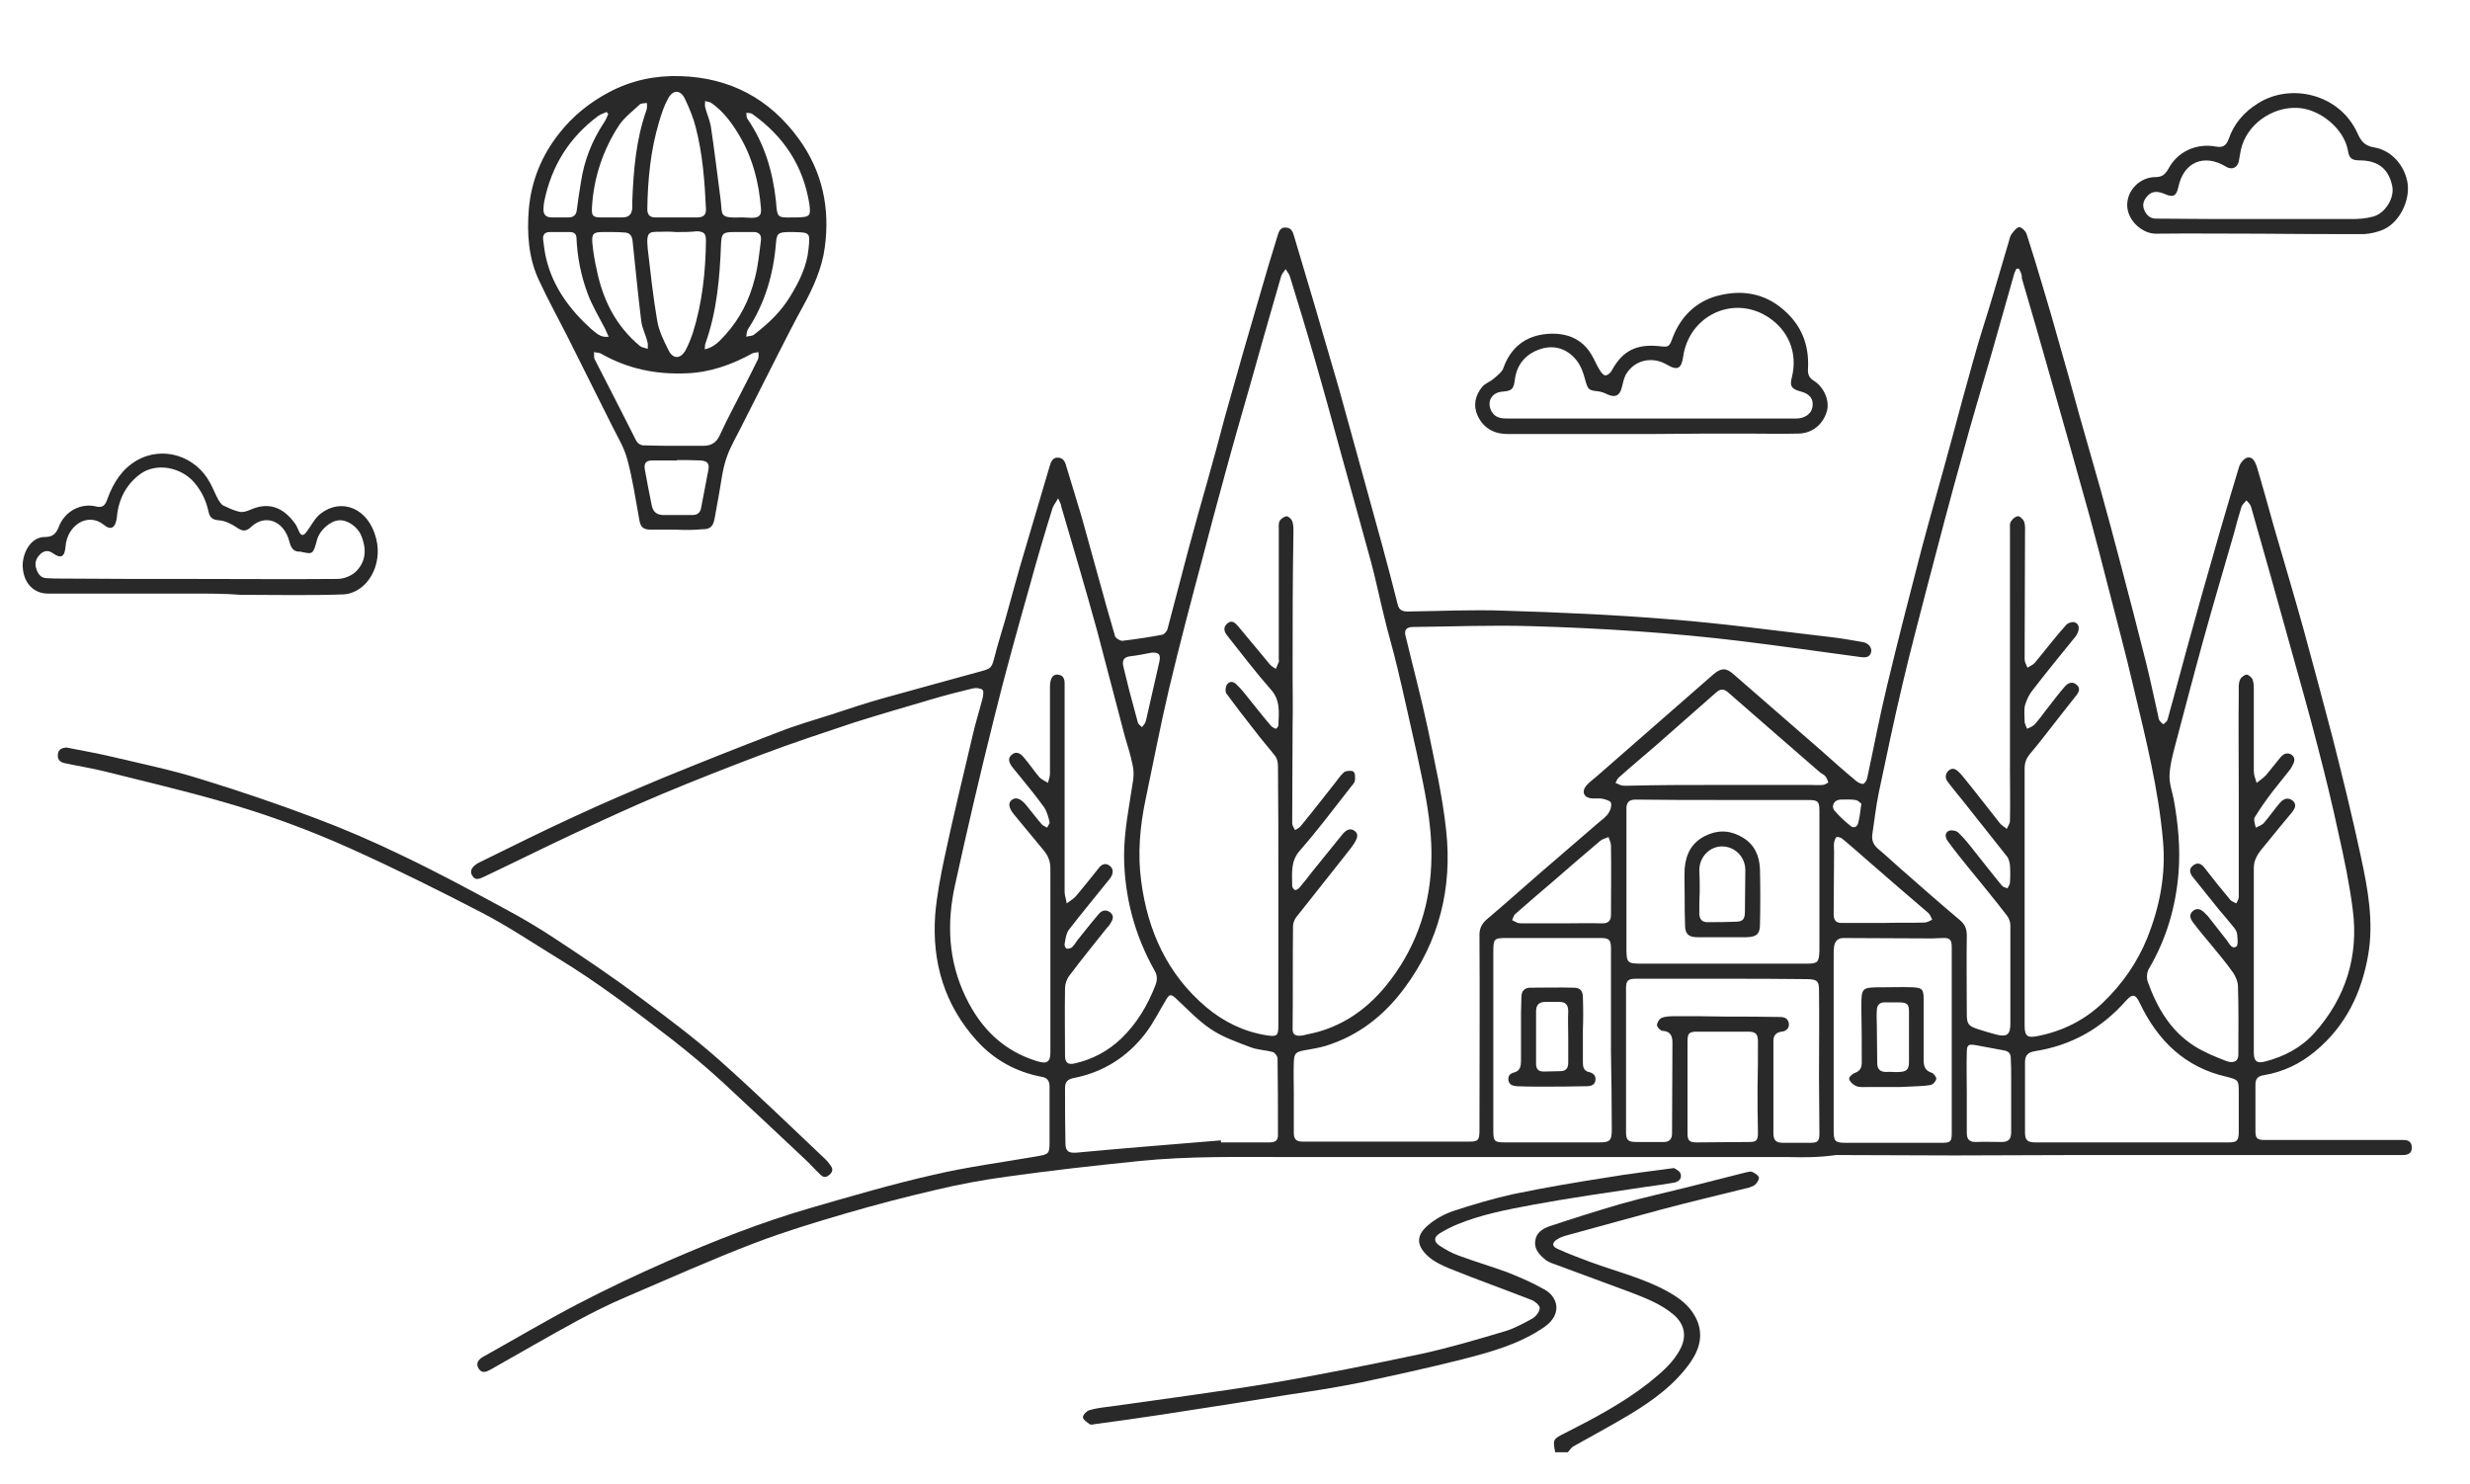<?xml version="1.0" encoding="utf-8"?>
<!-- Generator: Adobe Illustrator 27.2.0, SVG Export Plug-In . SVG Version: 6.00 Build 0)  -->
<svg version="1.1" id="レイヤー_1" xmlns="http://www.w3.org/2000/svg" xmlns:xlink="http://www.w3.org/1999/xlink" x="0px"
	 y="0px" viewBox="0 0 606.7 364.4" style="enable-background:new 0 0 606.7 364.4;" xml:space="preserve">
<style type="text/css">
	.st0{fill:#292929;}
</style>
<g>
	<path class="st0" d="M382,356.7c-0.6-3.1-0.6-3.2,2.4-4.7c7.1-3.6,14.1-7.3,20.4-12.2c3.1-2.5,6.2-5,8-8.6c1.5-3,1-5.8-1.5-8.1
		c-3.2-2.8-7.2-4.3-11.1-5.8c-6.4-2.4-12.8-4.7-19.2-7.1c-0.5-0.2-0.9-0.4-1.3-0.7c-1.5-1.2-2.9-2.6-2.6-4.7c0.2-2,1.8-3,3.5-3.6
		c5.7-1.9,11.4-3.7,17.2-5.4c5.9-1.7,12-3,17.9-4.5c4.3-1.1,8.6-2.2,13-3.3c0.5-0.1,1.2-0.3,1.6-0.2c0.6,0.3,1.4,0.7,1.7,1.3
		c0.2,0.4-0.3,1.3-0.8,1.8c-0.4,0.4-1,0.6-1.6,0.8c-7.2,1.8-14.5,3.5-21.6,5.4c-7.5,2-14.9,4.1-22.3,6.1c-1.1,0.3-2.3,0.6-3.2,1.2
		c-1.4,0.9-1.3,1.8,0.2,2.4c2.6,1.2,5.3,2.2,8,3.2c6.3,2.3,12.8,3.9,18.7,7.1c2.9,1.6,5.5,3.4,7.1,6.5c2,3.9,1.1,7.5-1.2,10.9
		c-3.9,5.6-9.3,9.5-15.1,13c-4.5,2.7-9.2,5.2-13.8,7.8c-0.5,0.3-0.8,0.9-1.3,1.4C384,356.7,383,356.7,382,356.7z"/>
	<path class="st0" d="M439.5,284.2c-7.1,0-14.1,0-21.2,0c-17.1,0-34.2,0-51.3,0c-16.5,0-33,0-49.5,0c-12.6,0-25.3-0.3-37.9,1
		c-10.8,1.1-21.5,2.3-32.2,3.8c-5.9,0.8-11.9,1.9-17.7,3.3c-7.3,1.7-14.6,3.6-21.8,5.7c-7.6,2.2-15.1,4.5-22.5,7.3
		c-10.7,4.1-21.2,8.8-31.7,13.3c-4,1.7-8,3.7-11.9,5.8c-7.2,3.9-14.2,8-21.3,12c-1.1,0.6-2.1,1-2.9-0.2c-0.8-1.2-0.2-2.2,1-2.9
		c7.7-4.3,15.3-8.8,23.1-12.9c7.3-3.8,14.7-7.3,22.2-10.6c11.5-5,23.1-9.6,35.2-13.1c10-2.9,19.9-5.8,30-8.1
		c8.5-2,17.1-3.1,25.7-4.6c2.8-0.5,3-0.6,3-3.5c0-4.5,0-9,0-13.6c0-1.3-0.5-2.2-1.9-2.4c-6.3-1.2-11.6-4.1-15.9-8.8
		c-8-8.8-11.1-19.3-10.3-30.9c0.4-4.8,1.3-9.5,2.3-14.2c2.1-9.9,4.5-19.7,6.8-29.5c0.7-3.2,1.7-6.3,2.5-9.4c0.2-0.7,0.4-2,0-2.3
		c-0.6-0.4-1.7-0.5-2.4-0.3c-3.4,0.8-6.8,1.7-10.2,2.7c-6.4,1.9-12.7,3.7-19,5.7c-7.5,2.5-15.1,5-22.5,7.8
		c-8.2,3.1-16.4,6.3-24.5,9.7c-7.2,3-14.3,6.3-21.4,9.6c-7.5,3.5-14.9,7.2-22.3,10.7c-1.1,0.5-2.3,1.2-3.1-0.4
		c-0.6-1.1,0.2-2.2,1.7-3c7.8-3.8,15.5-7.7,23.4-11.3c7.3-3.4,14.6-6.5,22-9.6c9.3-3.8,18.6-7.5,28-11.1c4.3-1.7,8.8-3,13.2-4.4
		c4.3-1.4,8.7-2.9,13.1-4.1c7.8-2.2,15.7-4.3,23.6-6.5c2.6-0.7,2.7-0.9,3.4-3.6c0.8-3.2,1.8-6.2,2.7-9.4c1.6-5.7,3.1-11.4,4.8-17
		c2-6.8,4-13.5,6-20.3c0.3-1,0.7-2.3,2.1-2.2c1.4,0.1,1.8,1.2,2.1,2.4c1.2,4.1,2.5,8.1,3.7,12.2c1.4,4.9,2.7,9.9,4.1,14.8
		c1.3,4.8,2.7,9.7,4.1,14.5c0.2,0.5,1.2,1.1,1.8,1.1c3.3-0.4,6.6-0.9,9.8-1.5c0.5-0.1,1.2-0.9,1.3-1.5c1.7-6.4,3.4-12.9,5.1-19.4
		c1.5-5.6,3.1-11.3,4.7-16.9c1.5-5.3,2.9-10.5,4.3-15.8c1.5-5.3,3-10.6,4.5-15.9c2-6.9,4-13.8,6-20.6c0.8-2.7,1.7-5.5,2.5-8.2
		c0.3-0.9,0.7-1.8,1.9-1.7c1.2,0,1.7,0.8,2,1.9c1.7,5.6,3.3,11.2,5,16.8c2,7,4.1,13.9,6.1,20.9c2.2,8,4.4,15.9,6.6,23.9
		c1.3,4.8,2.7,9.7,4,14.5c1.3,4.8,2.6,9.7,3.8,14.5c0.3,1.4,1.1,1.8,2.5,1.8c7.9-0.1,15.8-0.5,23.7-0.2c13.5,0.4,27,1,40.5,2.1
		c13,1,26,2.8,39,4.3c2.8,0.3,5.7,0.8,8.5,1.3c1.4,0.2,2.4,1.4,2.1,2.5c-0.4,1.4-1.5,1.3-2.5,1.2c-9.7-1.3-19.5-2.7-29.2-3.9
		c-17.2-2.1-34.5-3.2-51.8-3.7c-9.6-0.3-19.3,0.1-29,0.2c-1.7,0-2.3,0.8-1.8,2.4c1.8,7.5,3.8,15,5.4,22.5c1.7,8.3,3.6,16.5,4.5,24.9
		c1.6,14.2-1.7,27.5-10.3,39c-4.9,6.6-11.2,11.6-19.3,14.1c-1.7,0.5-3.6,0.8-5.3,1.1c-2,0.4-2.4,0.7-2.5,2.8c-0.1,2.6,0,5.3,0,7.9
		c0,3.2,0,6.4,0,9.6c0,1.5,0.6,2.1,2.1,2.1c13.7,0,27.4,0,41.1,0c2.1,0,2.4-0.4,2.4-2.8c0-16,0.1-32,0-48c0-1.6,0.6-2.7,1.7-3.7
		c4.4-3.7,8.6-7.5,13-11.3c4.8-4.2,9.7-8.3,14.5-12.5c0.9-0.8,1.9-1.4,2.5-2.4c0.5-0.7,0.8-1.8,0.6-2.5c-0.1-0.5-1.3-0.8-2-1
		c-0.9-0.2-1.9,0-2.8-0.1c-1.9-0.2-2.5-1.7-1.2-3.2c0.8-0.9,1.7-1.5,2.6-2.3c9.5-8.3,19.1-16.7,28.6-25c1.9-1.6,3.1-1.6,4.9,0
		c7.2,6.3,14.4,12.5,21.6,18.8c2.8,2.5,5.6,5,8.5,7.4c0.5,0.4,1.4,0.9,1.8,0.7c0.5-0.2,0.9-1,1-1.7c1.6-7.4,3-14.9,4.8-22.3
		c2.7-11.3,5.6-22.5,8.5-33.7c2.4-9,5-18,7.4-26.9c1.8-6.7,3.6-13.4,5.5-20.1c1.4-5.1,3.1-10.1,4.6-15.2c1.3-4.4,2.6-8.8,3.9-13.2
		c0.2-0.6,0.3-1.4,0.7-1.9c0.5-0.7,1.3-1.7,1.9-1.7c0.6,0,1.6,1,1.8,1.7c1.3,4,2.5,8,3.7,12c1.5,4.9,2.9,9.8,4.3,14.8
		c1.7,5.8,3.3,11.7,4.9,17.5c1.8,6.2,3.5,12.4,5.3,18.6c1.7,6.1,3.3,12.1,4.9,18.2c2.1,8,4.2,16,6.2,24c1.1,4.4,2,8.8,3,13.2
		c0.1,0.4,0.1,0.8,0.3,1.1c0.2,0.4,0.6,0.7,1,1c0.4-0.4,0.9-0.7,1-1.1c0.5-1.7,0.9-3.4,1.4-5.1c2.3-8.5,4.6-17,7-25.5
		c3-10.6,6-21.1,9.2-31.6c0.3-0.9,1.2-2,2-2.2c1.3-0.3,1.9,1,2.3,2.1c1.5,5,2.9,10.1,4.3,15.1c2.4,8.3,4.9,16.6,7.2,24.9
		c2.4,8.8,4.8,17.7,7.1,26.5c2.5,9.8,4.9,19.6,7,29.4c1.7,7.9,3.2,15.9,1.8,24.1c-1.6,9.3-5.5,17.5-13,23.7
		c-3.7,3.1-7.9,5.1-12.7,5.9c-1.4,0.2-2,0.9-2,2.3c0,3.8,0,7.6,0,11.4c0,1.8,0.4,2.2,2.3,2.2c9.9,0,19.9,0,29.8,0c1.4,0,2.9,0,4.3,0
		c1.1,0,1.9,0.4,2,1.7c0.1,1.3-0.6,1.9-1.9,2c-1.4,0-2.8,0-4.1,0c-25.2,0-50.3,0-75.5,0c-10.3,0-20.5,0.1-30.8,0.1
		c-9.7,0-19.4-0.1-29.1-0.1C446.8,284.3,443.1,284.3,439.5,284.2C439.5,284.3,439.5,284.2,439.5,284.2z M317.5,166
		C317.6,166,317.6,166,317.5,166c0,4,0.1,7.9,0,11.9c0,8.1-0.1,16.2-0.1,24.3c0,0.6,0.4,1.1,0.7,1.7c0.5-0.3,1.1-0.6,1.4-1
		c2.8-3.4,5.5-6.9,8.2-10.3c0.8-1,1.5-2.1,2.4-2.9c0.5-0.4,1.8-0.5,2.3-0.2c0.5,0.3,0.5,1.5,0.4,2.3c-0.1,0.5-0.6,1-1,1.5
		c-4.1,5.2-8.1,10.6-12.5,15.6c-2.4,2.7-1.9,5.7-1.9,8.7c0,0.4,0.4,0.9,0.7,1c0.3,0.1,0.8-0.3,1.1-0.6c1.1-1.3,2.2-2.7,3.2-4
		c2.4-3,4.8-5.9,7.2-8.9c0.7-0.9,1.8-1.9,3-1.1c1.4,0.9,0.6,2.2,0,3.2c-0.7,1.1-1.7,2.2-2.5,3.3c-3.9,5-7.9,9.9-11.8,14.9
		c-0.4,0.6-0.7,1.4-0.7,2.1c-0.1,8.4,0,16.9-0.1,25.3c0,1.1,0.5,1.6,1.6,1.6c0.6,0,1.2-0.1,1.8-0.3c8.8-1.6,15.6-6.6,20.8-13.6
		c6.6-8.8,9.8-18.9,9.9-30c0.1-8.7-1.8-17.1-3.6-25.5c-1.6-7-3.1-14.1-4.8-21.1c-1-4.3-2.3-8.5-3.3-12.8c-1.1-4.4-2-8.9-3.2-13.3
		c-2.3-8.5-4.7-16.9-7-25.3c-2.3-8.4-4.6-16.8-7-25.1c-1.9-6.6-3.9-13.1-5.9-19.6c-0.2-0.6-0.7-1.1-1-1.7c-0.4,0.6-0.9,1.1-1.1,1.7
		c-2.6,9-5.2,18-7.7,27c-2.1,7.3-4.2,14.6-6.2,22c-1.8,6.6-3.6,13.2-5.3,19.8c-2.9,10.9-5.8,21.8-8.4,32.8
		c-2.1,8.9-3.8,17.9-5.7,26.9c-1.4,6.6-2,13.4-1.1,20.1c1.6,12.2,6.4,22.9,16,31c4.3,3.6,9.2,6,14.8,6.9c2.6,0.4,2.9,0.1,2.9-2.5
		c0-11.8,0-23.6,0-35.4c0-9.4,0-18.9-0.1-28.3c0-0.8-0.2-1.7-0.6-2.3c-1.7-2.2-3.6-4.3-5.3-6.6c-2.3-2.9-4.6-5.9-6.8-8.9
		c-0.3-0.5-0.2-1.6,0.2-2.2c0.6-0.8,1.5-0.8,2.3,0c0.5,0.5,1.1,1.1,1.6,1.7c2.3,2.8,4.5,5.7,6.9,8.5c0.3,0.3,0.8,0.6,1.2,0.7
		c0.1,0,0.6-0.5,0.6-0.8c0.1-3.1,0.6-6.2-1.9-8.9c-3.7-4.2-7.1-8.7-10.6-13.1c-0.8-1-1.2-2.1,0-3.1c1.1-0.9,1.9-0.1,2.6,0.7
		c2.7,3.2,5.3,6.4,7.9,9.5c0.4,0.4,0.9,0.7,1.4,1c0.2-0.6,0.5-1.2,0.7-1.7c0.1-0.2,0-0.4,0-0.7c0-10.6,0-21.2,0-31.8
		c0-0.7-0.1-1.5,0.2-2.1c0.3-0.6,1.1-1.1,1.7-1.2c0.5,0,1.2,0.7,1.4,1.2c0.3,0.8,0.3,1.7,0.3,2.6C317.5,142.5,317.5,154.3,317.5,166
		z M495.9,66c-0.2,0-0.4,0-0.6,0c-0.2,0.5-0.5,0.9-0.6,1.4c-1.8,6.5-3.7,12.9-5.5,19.4c-2.4,8.3-4.9,16.5-7.1,24.7
		c-3,10.7-5.8,21.4-8.6,32.1c-2.1,8.2-4.3,16.3-6.2,24.5c-2.1,8.8-3.9,17.6-5.8,26.5c-0.7,3.4-1.1,6.9-1.6,10.3
		c-0.2,1.4,0.2,2.5,1.3,3.5c1.7,1.4,3.4,3,5.1,4.5c5,4.4,10,8.8,15.1,13.1c1.2,1,1.7,2.1,1.7,3.7c-0.1,6.4,0,12.8,0,19.2
		c0,2.6,0.3,3.1,2.8,3.9c1.5,0.5,2.9,0.9,4.4,1.3c2.7,0.7,3.5,0,3.5-2.7c0-8.1,0-16.1,0-24.2c0-0.8-0.4-1.8-0.9-2.4
		c-3.1-4-6.2-7.8-9.4-11.7c-1.7-2.1-3.4-4.2-5-6.4c-0.7-0.9-0.9-2,0.1-2.6c0.6-0.3,1.9-0.1,2.4,0.4c1.3,1.2,2.5,2.7,3.6,4.1
		c2.4,3,4.7,6,7.1,8.9c0.3,0.4,0.9,0.5,1.4,0.7c0.2-0.5,0.6-0.9,0.6-1.4c0.1-1.4,0.1-2.9,0-4.3c-0.1-0.7-0.3-1.6-0.7-2.1
		c-3.7-4.7-7.4-9.3-11.1-14c-1.2-1.5-2.4-2.9-3.5-4.4c-0.7-0.9-0.6-1.9,0.2-2.7c0.9-0.8,1.7-0.5,2.5,0.3c0.4,0.4,0.8,0.8,1.1,1.2
		c3.1,3.8,6.1,7.7,9.1,11.5c0.4,0.5,1.1,0.8,1.6,1.3c0.3-0.7,0.8-1.3,0.8-2c0.1-4.2,0-8.4,0-12.6c0-19.7,0-39.4,0-59.1
		c0-0.7-0.1-1.4,0.3-1.9c0.4-0.6,1.1-1.2,1.7-1.2c0.5,0,1.3,0.8,1.5,1.4c0.3,0.9,0.2,1.8,0.2,2.8c0,10.3-0.1,20.6-0.1,30.9
		c0,0.7,0.4,1.4,0.7,2.1c0.6-0.4,1.4-0.7,1.8-1.2c2.6-3.1,5-6.3,7.7-9.3c0.4-0.5,1.7-0.9,2.2-0.6c1,0.4,1.1,1.5,0.6,2.6
		c-0.2,0.4-0.4,0.8-0.7,1.1c-3.5,4.3-7,8.6-10.4,13c-0.8,1-1.4,2.3-1.8,3.6c-0.3,1.3-0.1,2.6-0.1,4c0,0.6,0.4,1.2,0.6,1.8
		c0.6-0.3,1.3-0.5,1.8-1c1.1-1.2,2.1-2.6,3.1-3.9c1.5-1.9,2.9-3.8,4.4-5.5c0.8-0.9,1.9-1.3,2.9-0.4c1,0.9,0.5,1.8-0.1,2.6
		c-1.1,1.4-2.2,2.8-3.4,4.3c-2.7,3.4-5.2,6.8-8,10.1c-0.9,1.1-1.3,2.1-1.3,3.6c0,21,0,42,0,63.1c0,2.5,0.6,3.1,3.1,2.6
		c6.2-1.2,11.6-3.9,16.1-8.2c4.8-4.6,8.5-9.9,11-16.1c3-7.6,4.5-15.4,3.8-23.5c-1.1-12.9-4.3-25.5-7.3-38.1
		c-1.9-8.2-4.1-16.3-6.2-24.5c-1.4-5.6-2.9-11.2-4.4-16.8c-3.2-11.5-6.4-22.9-9.7-34.4c-2.3-8.2-4.7-16.4-7.1-24.6
		C496.7,67.4,496.3,66.8,495.9,66z M549.9,194.2C549.9,194.2,549.9,194.2,549.9,194.2c0-8.1-0.1-16.2,0-24.3c0-1-0.1-2,0.3-2.9
		c0.2-0.6,1-1.2,1.6-1.3c0.5,0,1.3,0.7,1.5,1.2c0.3,0.8,0.3,1.8,0.3,2.8c0,6.6,0,13.1,0,19.7c0,1,0.4,1.9,0.7,2.9
		c0.8-0.6,1.6-1.2,2.3-1.9c1.2-1.4,2.3-2.9,3.4-4.2c0.7-0.9,1.7-1.6,2.9-0.8c1.1,0.8,0.6,1.9,0.1,2.8c-0.1,0.2-0.3,0.5-0.4,0.7
		c-1.4,1.8-2.9,3.6-4.3,5.4c-1.6,2.1-3.1,4.2-4.5,6.5c-0.3,0.6,0.1,1.7,0.3,2.5c0.7-0.4,1.5-0.6,2-1.2c1.4-1.6,2.6-3.4,4-5
		c0.9-1,2-1.3,3.1-0.4c1,0.9,0.5,1.9-0.2,2.8c-2,2.4-4,4.8-6,7.3c-1.5,1.9-3.4,3.6-3.4,6.4c0,15.1,0,30.2,0,45.3
		c0,2.2,0.8,2.8,2.9,2.2c4.6-1.2,8.8-3.4,12-7c7.7-8.6,10.9-18.9,9.4-30.3c-0.8-6.3-2.1-12.5-3.5-18.7c-1.5-7-3.2-14-5-20.9
		c-2.1-8.3-4.5-16.6-6.8-24.9c-3.2-11.5-6.4-23-9.7-34.5c-0.2-0.6-0.7-1-1.1-1.5c-0.4,0.5-1,1-1.2,1.5c-0.7,2.2-1.3,4.4-1.9,6.7
		c-2.5,8.7-5.1,17.4-7.5,26.1c-2.4,8.7-4.7,17.5-7,26.2c-0.6,2.3-1.2,4.6-1.3,7c-0.1,1.9,0.6,3.9,1,5.8c1.1,6,1.7,12.1,1.2,18.3
		c-0.7,8.4-3,16.2-7.3,23.5c-0.5,0.9-0.6,2.3-0.2,3.3c2.3,6.3,5.6,12,11.5,15.7c2.4,1.5,5.1,2.6,7.7,3.6c1.9,0.7,3,0,3-1.5
		c0-5.6,0.1-11.3-0.1-16.9c0-1.1-0.6-2.4-1.2-3.3c-1.6-2.3-3.4-4.4-5.1-6.5c-1.6-1.9-3.2-3.8-4.7-5.8c-0.7-0.9-1.1-1.9-0.1-2.8
		c1-0.9,2-0.5,2.9,0.4c0.3,0.3,0.5,0.5,0.8,0.8c1.6,2,3.1,4,4.7,6c0.6,0.8,1.2,2.2,2.3,1.5c0.5-0.4,0.3-2,0.2-3.1
		c-0.1-0.6-0.4-1.1-0.8-1.6c-1.2-1.5-2.4-2.9-3.6-4.3c-2.2-2.7-4.3-5.4-6.5-8.1c-0.8-1-1-2.1,0.2-2.9c1.1-0.8,2-0.3,2.8,0.8
		c2,2.6,4.1,5.2,6.2,7.7c0.3,0.4,1,0.6,1.5,0.9c0.2-0.5,0.6-1,0.6-1.6C549.9,211.6,549.9,202.9,549.9,194.2z M259.9,122.4
		c-0.6,1.1-1.2,1.8-1.4,2.5c-1.9,6.1-3.7,12.2-5.4,18.4c-3.1,11-6.2,22-8.9,33c-3.4,13.6-6.6,27.3-9.6,41
		c-2.1,9.4-1.7,18.7,2.6,27.6c3.7,7.7,9.3,13.3,17.7,15.8c2.3,0.7,3.1,0.1,3.1-2.2c0-15.1,0-30.1,0-45.2c0-1.8-0.6-3.2-1.7-4.5
		c-2.4-2.9-4.8-5.8-7.2-8.7c-1.4-1.7-1.5-2.9-0.6-3.6c1-0.8,2.2-0.4,3.6,1.3c1.3,1.6,2.5,3.2,3.9,4.8c0.3,0.3,0.8,0.4,1.2,0.7
		c0.2-0.5,0.7-1,0.6-1.4c-0.3-1.3-0.7-2.7-1.4-3.7c-2.4-3.3-5-6.4-7.6-9.6c-0.8-1-1.5-2.2-0.3-3.2c1.2-1.1,2.3-0.2,3.1,0.8
		c1.3,1.5,2.4,3.2,3.7,4.7c0.5,0.6,1.4,0.9,2.1,1.4c0.2-0.8,0.5-1.5,0.5-2.3c0-7.1,0-14.1,0-21.2c0-2.2,0.7-3.2,1.9-3.1
		c1.9,0.2,1.7,1.8,1.7,3.1c0,8.2,0,16.3,0,24.5c0,8.6,0,17.2,0,25.8c0,0.9,0.4,1.8,0.5,2.8c0.8-0.6,1.7-1.1,2.3-1.8
		c1.9-2.3,3.8-4.6,5.6-6.9c0.7-0.9,1.6-1.3,2.6-0.6c1,0.7,1,1.8,0.4,2.8c-0.3,0.5-0.7,0.9-1,1.3c-3.1,3.9-6.3,7.7-9.3,11.6
		c-0.7,0.9-0.9,2.3-1.1,3.6c-0.1,0.3,0.2,1,0.5,1.1c0.4,0.1,1-0.1,1.3-0.3c0.5-0.5,0.9-1.1,1.3-1.7c1.7-2.1,3.4-4.3,5.2-6.4
		c0.8-1,1.8-1.3,2.9-0.5c1.1,0.9,0.6,1.9,0,2.8c-0.2,0.4-0.5,0.7-0.8,1c-3.1,3.9-6.2,7.7-9.2,11.7c-0.7,0.9-1.1,2.1-1.1,3.2
		c-0.1,5.5,0,11,0,16.5c0,1.7,0.7,2.3,2.4,1.9c4.4-1,8.3-3.1,11.5-6.2c3.8-3.7,6.4-8.1,8.3-13c0.5-1.3,0.5-2.4-0.2-3.6
		c-4.9-8.7-7.4-18.1-7.5-28.1c0-6.3,1.3-12.4,2.2-18.5c0.2-1.3,0.2-2.6-0.1-3.9c-0.5-2.4-1.2-4.7-1.9-7c-2.3-8.6-4.5-17.3-6.8-25.9
		c-2.8-10.2-5.8-20.3-8.8-30.5C260.6,123.7,260.3,123.3,259.9,122.4z M423,196.5C423,196.5,423,196.4,423,196.5
		c-7.1,0-14.2,0-21.3-0.1c-1.3,0-2.1,0.5-2.2,1.9c0,1.1,0,2.3,0,3.4c0,10.1,0,20.3,0,30.4c0,4.6-0.1,4.6,4.5,4.6
		c13.2,0,26.4,0,39.6,0c2.9,0,3.2-0.3,3.3-3.2c0-0.3,0-0.7,0-1c0-11.1,0-22.2,0-33.2c0-2.4-0.3-2.8-2.7-2.8
		C437,196.5,430,196.5,423,196.5z M299.9,280.1c0,0.2,0,0.3,0,0.5c3.9,0,7.8,0,11.8,0c1.2,0,2.2-0.2,2.2-1.7c0-6.3,0-12.6-0.1-18.9
		c0-0.6-0.7-1.5-1.2-1.6c-1.8-0.5-3.7-0.5-5.5-1.2c-3.4-1.3-6.9-2.5-9.8-4.5c-3.1-2.1-5.7-4.9-8.5-7.5c-1.2-1.1-1.6-1-2.4,0.4
		c-1.7,2.8-3.1,5.7-5.1,8.3c-4.5,5.8-10.4,9.5-17.6,10.9c-1.5,0.3-2.1,1-2.1,2.4c0,4.5,0,9,0.1,13.6c0,2,0.8,2.5,2.9,2.3
		C276.2,282,288,281.1,299.9,280.1z M523.6,280.6C523.6,280.6,523.6,280.6,523.6,280.6c7.9,0,15.9,0,23.8,0c2,0,2.4-0.4,2.5-2.2
		c0-3.5,0-6.9,0-10.4c0-2.7-0.2-2.8-2.9-3.5c-10.3-2.3-17-8.9-21.4-18.1c-1-2.2-1.8-2.4-3.4-0.6c-6,6.8-13.4,11-22.4,12.4
		c-1.7,0.3-2.4,1-2.4,2.7c0,5.7,0,11.5,0,17.2c0,2,0.6,2.5,2.6,2.5C507.9,280.6,515.8,280.6,523.6,280.6z M423.2,240.4
		C423.2,240.4,423.2,240.4,423.2,240.4c-7.1,0-14.2,0-21.4,0c-1.9,0-2.4,0.5-2.4,2.3c0,11.8,0,23.6,0,35.4c0,1.9,0.5,2.4,2.5,2.4
		c2.3,0,4.5,0,6.8,0c1.4,0,2-0.8,2-2.1c0-7.4,0.1-14.9,0.1-22.3c0-1.5-0.4-2.8-2.4-2.9c-0.5,0-1.4-0.9-1.4-1.4
		c0-0.6,0.6-1.6,1.2-1.8c1-0.4,2.3-0.4,3.4-0.4c4.2,0,8.4,0,12.6,0.1c4.4,0,8.7,0,13.1,0.1c1,0,2,0.4,2.1,1.7
		c0.1,1.2-0.8,1.8-1.8,1.9c-1.4,0.2-2,1-2,2.3c0,7.6,0,15.1,0,22.7c0,1.7,0.7,2.3,2.3,2.3c2.3,0,4.5,0,6.8,0c1.8,0,2.2-0.4,2.2-2.3
		c0-4.7-0.1-9.5-0.1-14.2c0-7,0.1-14,0-21c0-2.3-0.5-2.6-2.8-2.7C437,240.4,430.1,240.4,423.2,240.4z M366.8,255.5
		c0,7.4,0,14.8,0,22.2c0,2.7,0.3,2.9,3,2.9c7.7,0,15.3,0,23,0c2.6,0,3.1-0.4,3.1-3.1c0-6.3-0.1-12.7-0.2-19c0-8.5,0-17,0-25.5
		c0-2.1-0.4-2.6-2.5-2.6c-7.7,0-15.3,0-23,0c-3.2,0-3.4,0.1-3.4,3.4C366.8,241.1,366.8,248.3,366.8,255.5z M479.4,255.5
		C479.4,255.5,479.4,255.5,479.4,255.5c0-2.6,0-5.3,0-7.9c0-5,0-10,0-15c0-1.8-0.5-2.3-2.3-2.2c-0.8,0-1.7,0.1-2.5,0.1
		c-7.3,0-14.6-0.1-21.8-0.1c-1.4,0-2.1,0.8-2.3,2.1c-0.1,0.6-0.1,1.2-0.1,1.8c0,14.5,0,29,0,43.5c0,2.5,0.4,2.9,2.9,2.9
		c7.9,0,15.8,0,23.7,0c2.1,0,2.4-0.3,2.4-2.4C479.4,270.6,479.4,263.1,479.4,255.5z M422.9,192.8
		C422.9,192.8,422.9,192.8,422.9,192.8c7.3,0,14.6,0,21.8,0c1,0,2,0.1,3,0c0.5,0,1-0.4,1.4-0.6c-0.2-0.5-0.4-1.1-0.7-1.5
		c-0.4-0.5-1.1-0.7-1.6-1.2c-4.1-3.5-8.1-7.1-12.2-10.6c-3.4-3-6.8-5.9-10.2-8.9c-1.1-0.9-1.9-0.8-3,0.2c-5,4.4-10,8.8-15,13.2
		c-2.9,2.5-5.9,5-8.8,7.6c-0.4,0.3-0.5,0.9-0.8,1.3c0.5,0.2,0.9,0.4,1.4,0.6c0.4,0.1,0.9,0.1,1.3,0.1
		C407.3,192.8,415.1,192.8,422.9,192.8z M431.7,267.1C431.7,267.1,431.8,267.1,431.7,267.1c0.1-3.7,0.1-7.5,0.1-11.2
		c0-1.9-0.5-2.5-2.4-2.5c-4.1,0-8.3,0-12.4,0c-2.1,0-2.5,0.3-2.5,2.5c0,7.5,0,15,0,22.5c0,1.8,0.5,2.2,2.3,2.2
		c4.2,0,8.5-0.1,12.7-0.1c1.9,0,2.3-0.3,2.3-2.3C431.7,274.5,431.7,270.8,431.7,267.1z M383.7,226.8
		C383.7,226.8,383.7,226.8,383.7,226.8c3.3,0,6.6-0.1,9.9,0c1.5,0,2.1-0.7,2.1-2.1c0-5.7,0.1-11.3,0-17c0-0.7-0.4-1.4-0.6-2.1
		c-0.7,0.3-1.5,0.5-2,0.9c-3.8,3.2-7.6,6.5-11.4,9.8c-3.2,2.7-6.3,5.4-9.5,8.2c-0.4,0.3-0.5,1-0.8,1.5c0.5,0.2,0.9,0.5,1.4,0.7
		c0.5,0.1,1,0.1,1.5,0.1C377.5,226.8,380.6,226.8,383.7,226.8z M462.6,226.7C462.6,226.7,462.6,226.7,462.6,226.7
		c3.4-0.1,6.7,0,10.1-0.1c0.6,0,1.3-0.4,1.9-0.7c-0.3-0.6-0.5-1.3-1-1.7c-4.9-4.2-9.8-8.4-14.6-12.6c-2.2-1.9-4.3-3.8-6.5-5.6
		c-0.4-0.3-1.1-0.5-1.4-0.4c-0.3,0.2-0.5,0.9-0.6,1.4c-0.1,0.7,0,1.4,0,2.1c0,5.1-0.1,10.3-0.1,15.4c0,1.6,0.6,2.2,2,2.2
		C455.8,226.7,459.2,226.7,462.6,226.7z M483.1,268.4C483.1,268.4,483.1,268.4,483.1,268.4c0,3.3,0,6.6,0,9.9c0,1.5,0.6,2.2,2.2,2.2
		c2.1-0.1,4.2,0,6.3,0c1.8,0,2.4-0.7,2.4-2.5c0-4.4,0-8.7,0-13.1c0-1.7,0-3.3-0.1-5c0-1.1-0.5-1.7-1.7-1.9c-2.3-0.4-4.6-0.9-7-1.3
		c-1.7-0.3-2.1,0-2.1,1.7C483,261.8,483.1,265.1,483.1,268.4z M282.9,160.3c-1.6,0.3-3.5,0.7-5.3,0.9c-1.5,0.2-2,0.9-1.7,2.4
		c0.5,2,1,4.1,1.5,6.1c0.7,2.6,1.4,5.2,2.1,7.8c0.1,0.4,0.7,0.8,1,1.1c0.3-0.4,0.6-0.7,0.8-1.1c0.1-0.2,0.1-0.4,0.2-0.6
		c1.1-4.8,2.2-9.7,3.3-14.5C285.1,160.8,284.7,160.2,282.9,160.3z M457.2,197.4c-0.3-0.2-0.8-0.8-1.4-0.9c-1.2-0.2-2.5-0.1-3.8-0.1
		c-1.5,0.1-2.3,1.6-1.4,2.7c1.2,1.4,2.6,2.7,4,3.8c0.7,0.6,1.6,0.2,1.8-0.7C456.8,200.9,456.9,199.4,457.2,197.4z"/>
	<path class="st0" d="M166.2,130.1c-2.1,0-4.2,0-6.3,0c-2,0-2.6-0.7-2.9-2.6c-0.9-4.9-1.6-9.8-2.9-14.6c-0.8-3.1-2.6-5.9-4-8.8
		c-3.6-7.2-7.2-14.4-10.8-21.6c-2.3-4.5-4.7-8.9-6.8-13.4c-2.7-5.6-3.1-11.7-2.6-17.8c0.6-6.9,3.2-13.2,7.5-18.6
		c3.3-4.2,7.4-7.5,12.1-10c5.6-3,11.5-4.2,17.7-4c12.1,0.4,21.8,5.5,29,15.4c5.8,8,7.7,17,6.4,26.6c-0.7,5.3-2.9,10.1-5.5,14.8
		c-2.1,3.8-4.1,7.8-6.1,11.7c-2.8,5.6-5.7,11.2-8.5,16.8c-1.4,2.9-3.1,5.6-4.1,8.6c-1,3-1.3,6.2-1.9,9.4c-0.3,1.8-0.7,3.7-1,5.5
		c-0.4,1.9-1.1,2.5-3,2.5C170.3,130.2,168.3,130.2,166.2,130.1C166.2,130.2,166.2,130.2,166.2,130.1z M165.8,109.5c2.3,0,4.6,0,7,0
		c1.9,0,3.2-0.8,4-2.6c1-2.2,2.1-4.4,3.2-6.5c2.1-4.1,4.2-8.1,6.2-12.2c0.2-0.5,0.1-1.1,0.1-1.7c-0.5,0.1-1.1,0.1-1.5,0.3
		c-5.1,2.8-10.4,4.7-16.3,4.9c-7.4,0.3-14.3-1.1-20.8-4.8c-0.5-0.3-1.2-0.3-1.8-0.4c0.1,0.6-0.1,1.3,0.2,1.8c3.3,6.5,6.7,13,10,19.6
		c0.5,1.1,1.3,1.6,2.5,1.5C161.1,109.5,163.5,109.5,165.8,109.5z M166.1,57C166.1,57,166.1,57,166.1,57c-0.9-0.1-1.8-0.1-2.6-0.1
		c-3.7,0.2-4.9-0.8-4.4,4.2c0.7,5.9,1.3,11.7,2.3,17.5c0.4,2.6,1.6,5,2.8,7.4c1.1,2.3,3,2.2,4.2,0c0.7-1.3,1.3-2.8,1.8-4.3
		c2.3-7.3,3.1-14.9,3.2-22.5c0-1.8-0.4-2.3-2.2-2.4C169.5,57,167.8,57,166.1,57z M166.2,53.4C166.2,53.4,166.2,53.4,166.2,53.4
		c1.7,0,3.4,0,5.1,0c1.4,0,2.2-0.6,2.1-2.1c-0.3-6.7-0.8-13.4-2.5-20c-0.6-2.4-1.6-4.8-2.7-7.1c-1.1-2.2-2.9-2.2-4.1,0
		c-1,1.8-1.6,3.7-2.2,5.7c-2.1,7-2.8,14.2-2.9,21.5c0,1.3,0.6,2,1.9,2C162.7,53.4,164.4,53.4,166.2,53.4z M150.3,57
		C150.3,57,150.3,57,150.3,57c-0.8,0-1.5,0-2.3,0c-2.2,0-2.7,0.4-2.5,2.7c0.2,2.2,0.6,4.5,1.1,6.7c1.5,7.3,4.7,13.7,10.6,18.6
		c0.5,0.4,1.2,0.4,1.9,0.7c0-0.6,0.1-1.3-0.1-1.8c-0.4-1.7-1.3-3.3-1.5-5.1c-0.8-6.4-1.4-12.9-2.1-19.4c-0.1-1.5-0.7-2.3-2.2-2.3
		C152.2,57,151.3,57,150.3,57z M150.1,53.4C150.1,53.4,150.1,53.4,150.1,53.4c0.9,0,1.9,0,2.8,0c1.6,0,2.3-0.8,2.4-2.3
		c0-0.5,0-1,0-1.5c0.3-7.7,0.9-15.3,3.5-22.6c0.2-0.5,0.1-1.1,0.1-1.7c-0.6,0.1-1.4,0-1.8,0.4c-1.7,1.6-3.7,3.1-5,5
		c-4,6.1-6.3,13-6.7,20.3c-0.1,2,0.2,2.4,2.2,2.4C148.5,53.4,149.3,53.4,150.1,53.4z M173.1,85.8c2.4-0.5,3.7-2.1,5.1-3.6
		c3.6-4,5.9-8.6,7.2-13.8c0.8-3,1.1-6.2,1.5-9.3c0.2-1.4-0.5-2.2-2-2.1c-1.5,0-3.1,0-4.6,0c-2.7,0-3.1,0.3-3.2,3
		c-0.3,8.2-1,16.4-3.8,24.3C173.1,84.7,173.2,85.2,173.1,85.8z M182.4,53.4c0.5,0,1.3,0.1,2.2,0.1c1.9,0,2.5-0.6,2.3-2.5
		c-0.5-6-1.9-11.8-5-17.2c-1.9-3.3-4.1-6.4-7.3-8.6c-0.4-0.2-0.9-0.2-1.4-0.4c0,0.5-0.1,1,0,1.5c0.4,1.6,1.1,3.1,1.4,4.7
		c0.9,6,1.6,12,2.4,18C177.5,53,176.5,53.6,182.4,53.4z M166.3,113c0,0,0,0.1,0,0.1c-2,0-4,0-6,0c-1.6,0-2.2,0.6-1.9,2.3
		c0.5,2.9,1.1,5.8,1.7,8.8c0.3,1.5,1.2,2.2,2.6,2.3c2.5,0,5,0,7.4,0c1.1,0,1.9-0.5,2.1-1.7c0.6-3.1,1.2-6.3,1.8-9.4
		c0.3-1.6-0.3-2.2-2-2.3C170.1,113,168.2,113,166.3,113z M194.9,53.4c0.3,0,0.7,0,1,0c3-0.1,3.3-0.3,2.9-3.3
		c-1.5-9.4-6.3-16.6-14-22.1c-0.4-0.3-1-0.2-1.5-0.3c0.1,0.5,0,1.1,0.3,1.5c4.2,6.1,6.2,12.9,7,20.2
		C190.9,53.5,190.9,53.5,194.9,53.4z M149.5,82.7c-0.4-0.8-0.6-1.4-0.9-2c-1.5-2.9-3.2-5.7-4.3-8.7c-1.6-4.3-2.5-8.9-2.7-13.5
		c0-1-0.6-1.5-1.6-1.5c-1.7,0-3.3,0-5,0c-1.2,0-1.7,0.7-1.6,1.8c0.2,1.6,0.4,3.3,0.8,4.9c1.7,6.9,5.8,12.4,11,17.1
		C146.4,81.7,147.4,83,149.5,82.7z M194.9,57c-0.5,0-1,0-1.5,0c-2.3,0.1-2.6,0.4-2.8,2.7c-0.6,7.6-2.7,14.8-6.9,21.2
		c-0.3,0.5-0.3,1.2-0.4,1.8c0.6-0.2,1.4-0.1,1.9-0.5c3.5-2.7,6.6-5.6,8.9-9.4c2.2-3.6,4.1-7.4,4.5-11.7C199,57.1,199,57.1,194.9,57z
		 M149.4,28c-0.1-0.2-0.3-0.3-0.4-0.5c-0.7,0.3-1.5,0.6-2.1,1c-7.1,5.3-11.4,12.2-13.2,20.9c-0.1,0.6-0.2,1.2-0.2,1.8
		c-0.1,1.4,0.5,2.2,2,2.2c1.4,0,2.8,0,4.1,0c1.4,0,2-0.7,2.1-2c0.3-2.2,0.6-4.4,1-6.7c0.8-5.3,2.7-10.1,5.6-14.5
		C148.8,29.5,149.1,28.7,149.4,28z"/>
	<path class="st0" d="M47.8,145.8c-12,0-24,0-36,0c-3.4,0-5.9-2.4-6.2-6.3c-0.3-3,1.6-7.6,5.4-7.6c1.7,0,2.7-0.6,3.4-2.4
		c1.5-4,5.5-6,9.2-5.1c1.6,0.4,2.3-0.3,2.8-1.9c1.5-4.1,3.7-7.4,7.2-9.4c6.4-3.7,14.5-1.1,18,5.5c0.7,1.3,1.3,2.8,2,4.1
		c0.3,0.5,0.7,1.1,1.1,1.4c1.3,0.6,2.7,1.3,4.1,1.6c0.8,0.2,1.8-0.1,2.7-0.5c4.3-1.9,7.9-0.8,10.9,3.3c0.4,0.5,0.6,1.1,0.9,1.7
		c0.6,1.5,1.2,1.6,2.1,0.3c1.1-1.5,2-3.3,3.3-4.3c5.1-4,11.8-1.5,13.7,6.1c1.7,6.6-2.3,13.4-8.1,13.7c-8.4,0.3-16.8,0.1-25.2,0.1
		C55.3,145.8,51.6,145.8,47.8,145.8z M47.5,142.2C47.5,142.2,47.5,142.2,47.5,142.2c11.8,0,23.6,0.1,35.3,0c1.5,0,3.2-0.6,4.4-1.6
		c2.6-2.4,3-5.5,1.5-9.1c-0.9-2.2-3.5-3.9-5.5-3.7c-2.2,0.2-4.7,2.5-5.3,4.7c-1,3.7-1,3.7-4.1,3c-0.1,0-0.2,0-0.3,0
		c-1.3,0-2-0.8-2.4-2.4c-1.3-5.2-6-7-9.5-3.6c-1.2,1.1-2.1,1-3.4,0.1c-1.3-0.9-2.9-1.7-4.4-1.8c-1.5-0.1-2.3-0.6-2.6-2.2
		c-0.6-2.8-1.8-5.1-3.5-7.1c-3.3-3.8-9.3-4.9-13.2-2.1c-3.3,2.4-5.4,6-5.8,10.7c-0.3,2.5-1.4,3.3-3.2,1.8c-4-3.2-9,0.2-9.4,5.3
		c-0.2,2.6-1.1,3.1-3.1,1.7c-1.1-0.8-2.1-0.7-3.1,0.2c-0.8,0.8-1.4,1.8-1.1,3.2c0.4,1.4,1,2.6,2.5,2.7c0.7,0,1.5,0.1,2.2,0.1
		C24.8,142.2,36.1,142.2,47.5,142.2z"/>
	<path class="st0" d="M16.3,183.6c3.9,0.8,7.6,1.4,11.3,2.3c7.2,1.7,14.5,3.2,21.5,5.4c9.5,2.9,18.9,6.1,28.2,9.6
		c7.2,2.7,14.4,5.8,21.4,9.2c8.4,4,16.6,8.4,24.9,12.9c4.3,2.3,8.6,4.8,12.8,7.6c7,4.6,14,9.3,20.8,14.4c6.6,4.9,13.3,9.9,19.5,15.4
		c8.9,7.9,17.4,16.2,26.1,24.4c0.4,0.4,0.8,0.9,1.1,1.3c0.6,0.8,0.8,1.5,0,2.3c-0.7,0.7-1.5,1-2.3,0.2c-1.3-1.2-2.5-2.6-3.8-3.8
		c-6.7-6.3-13.4-12.6-20.1-18.8c-4-3.7-8.2-7.2-12.4-10.5c-9.2-7.1-18.5-14.2-28.4-20.2c-6.2-3.8-12.3-7.9-18.7-11.2
		c-10.4-5.4-20.9-10.6-31.5-15.4c-10.6-4.8-21.5-8.8-32.5-11.9c-9.4-2.7-18.9-4.9-28.4-7.3c-3.2-0.8-6.4-1.3-9.7-2
		c-1.1-0.2-2-0.7-1.9-2.1C14.3,183.9,15.4,183.7,16.3,183.6z"/>
	<path class="st0" d="M411.2,286.9c0.4,0.3,1.4,0.7,1.6,1.4c0.4,1.2-0.5,2-1.7,2.2c-2.2,0.4-4.5,0.7-6.7,1
		c-9.3,1.4-18.6,2.7-27.8,4.4c-6.4,1.2-12.8,2.4-18.8,4.9c-1.4,0.6-2.8,1.3-4.1,2.1c-1.5,0.9-1.6,2-0.2,3c1.5,1,3.1,1.9,4.8,2.5
		c4,1.5,8.2,2.7,12.2,4.2c3,1.2,6,2.5,8.8,4.1c3.4,1.8,4.5,6.1,0.1,9.2c-6.2,4.3-13.3,6.2-20.3,8c-8.3,2.1-16.6,3.9-25,5.7
		c-5.9,1.2-11.8,2.1-17.8,3c-10.4,1.7-20.8,3.3-31.2,4.9c-5.4,0.8-10.8,1.6-16.2,2.3c-0.4,0.1-1,0.2-1.3,0c-0.6-0.5-1.6-1.1-1.6-1.7
		c0-0.6,0.9-1.5,1.5-1.7c1.6-0.5,3.3-0.7,5-0.9c13.3-1.9,26.6-3.6,39.8-5.8c12.4-2.1,24.7-4.6,37-7.2c6.8-1.5,13.6-3.5,20.3-5.5
		c2.4-0.7,4.7-2,6.9-3.2c0.8-0.5,1.7-1.7,1.7-2.5c0-0.7-1.2-1.7-2-2c-6.7-2.6-13.4-5-20.1-7.7c-1.9-0.8-3.9-1.7-5.4-3.1
		c-2.8-2.6-2.9-5,0-7.5c1.7-1.5,3.9-2.7,6.1-3.5c4.9-1.6,9.9-3.1,14.9-4.2c7.7-1.6,15.4-2.9,23.1-4.1
		C400,288.3,405.4,287.7,411.2,286.9z"/>
	<path class="st0" d="M406,106.6c-11.9,0-23.8,0-35.7,0c-3.4,0-6-1.5-7.4-4.6c-1.1-2.5-0.5-4.9,1.1-6.9c0.7-0.9,2-1.3,2.9-2.1
		c0.8-0.7,1.9-1.5,2.3-2.4c1.8-5.3,5.6-8.2,11-8.6c4.3-0.3,8.3,1,10.7,5.1c0.8,1.3,1.3,2.7,2.1,3.9c0.3,0.5,0.9,1.2,1.3,1.2
		c0.6,0,1.3-0.6,1.6-1.2c2.6-4.8,6-6.5,11.4-6c2.6,0.3,2.7,0.3,3.6-2.2c2-5.1,5.7-8.7,10.8-10.1c5.9-1.6,11.6-0.8,16.4,3.4
		c4.4,3.8,6.3,8.6,6,14.4c-0.1,1.3,0.2,2.3,1.4,3c2.6,1.6,4,5.1,3.2,7.6c-1,3.3-3.7,5.4-7.1,5.4c-4.1,0.1-8.3,0-12.4,0
		C421.6,106.5,413.8,106.5,406,106.6C406,106.5,406,106.5,406,106.6z M406,102.8C406,102.8,406,102.8,406,102.8
		c11.7,0,23.5,0,35.2,0c2.1,0,3.8-1.2,4-2.9c0.3-2-0.7-3.2-3.1-3.8c-2.1-0.6-2.5-1.3-2-3.3c1.6-6.2-0.9-11.9-6.1-15.1
		c-8.4-5.2-19.2-0.2-20.6,10.1c-0.4,2.7-1.4,3.3-3.9,1.8c-3.7-2.2-8.1-1.2-10.2,2.5c-0.5,1-0.7,2.2-1,3.3c-0.5,1.8-1.6,2.3-3.4,1.5
		c-0.8-0.4-1.6-0.7-2.5-0.8c-2.2-0.2-2.4-0.5-3-2.7c-0.5-1.9-1.2-3.9-2.5-5.3c-2.2-2.5-5.2-3.4-8.4-2.4c-3.5,1.1-5.9,3.6-6.4,7.5
		c-0.3,2.4-0.7,2.8-3.1,3c-2.7,0.2-3.9,2.6-2.6,4.9c1,1.7,2.6,1.7,4.2,1.7C382.6,102.8,394.3,102.8,406,102.8z"/>
	<path class="st0" d="M555,57.4c-8.5,0-17-0.1-25.5,0c-3.2,0-6.9-3.1-7-6.9c-0.1-3.7,3.1-7,6.9-7c1.6,0,2.4-0.6,3.2-2
		c2.2-4.2,6.8-6.4,11.7-5.5c1.7,0.3,2.5-0.2,3.1-1.8c1.3-3.8,3.8-6.7,7.2-8.8c8-5.1,20.1-2.4,24.5,7.4c0.8,1.8,1.7,3,4,3.4
		c4.4,0.7,7.7,4.6,8.3,9c0.5,4.2-2,9.3-5.8,11.1c-1.5,0.7-3.3,1.1-4.9,1.2C572.1,57.5,563.5,57.5,555,57.4
		C555,57.5,555,57.4,555,57.4z M554.8,53.8C554.8,53.8,554.8,53.8,554.8,53.8c3.8,0,7.5,0,11.3,0c3.8,0,7.6,0,11.4,0
		c1.8,0,3.6-0.1,5.4-0.6c3-0.8,5.3-4.6,4.7-7.5c-0.9-4.2-3.4-6.2-7.7-6.3c-2.2,0-2.9-0.4-3.2-2.5c-1-5.4-7-10.2-12.4-10.4
		c-6.3-0.3-12.6,4.2-13.9,10.4c-0.2,0.9-0.3,1.9-0.5,2.8c-0.4,1.6-1.8,2.1-3.2,1.2c-5.3-3.2-10.3-1.1-11.6,4.9
		c-0.5,2.4-1.3,2.8-3.5,1.8c-1.5-0.6-2.9-0.8-4.1,0.5c-0.9,1-1.4,2.1-0.8,3.5c0.6,1.4,1.6,2.2,3.2,2.1
		C538.2,53.8,546.5,53.8,554.8,53.8z"/>
	<path class="st0" d="M413.8,220.1c0-2.3-0.1-4.5,0-6.8c0.3-3.6,1.8-6.5,5.3-8.1c3.2-1.5,6.2-1.2,9.1,0.6c2.9,1.8,4,4.6,4.1,7.8
		c0.1,4.5,0.1,8.9,0,13.4c0,2.4-0.8,3.1-3.2,3.2c-4.1,0-8.2,0-12.2,0c-2.1,0-3-0.8-3-2.9C413.8,224.9,413.8,222.5,413.8,220.1
		C413.8,220.1,413.8,220.1,413.8,220.1z M417.5,218.7C417.5,218.7,417.5,218.7,417.5,218.7c-0.1,1.9-0.1,3.7-0.1,5.6
		c0,1.5,0.7,2.3,2.2,2.2c2.2,0,4.4,0,6.6-0.1c1.9,0,2.4-0.6,2.4-2.5c0-3.4,0.1-6.8,0.1-10.2c0-3.3-2.7-5.9-5.9-5.8
		c-3,0.1-5.4,2.7-5.4,5.8C417.5,215.4,417.5,217,417.5,218.7z"/>
	<path class="st0" d="M388.8,253.1c0,2.6,0,5.3,0,7.9c0,1,0.2,2,1.4,2.3c1,0.2,1.8,0.8,1.7,1.9c-0.1,1.3-1.1,1.6-2.2,1.6
		c-3.8,0.1-7.6,0.1-11.4,0.1c-1.9,0-3.9,0-5.8-0.1c-1-0.1-1.9-0.4-2-1.6c-0.1-1.1,0.6-1.6,1.5-1.8c1.4-0.4,1.6-1.6,1.6-2.8
		c0-3.9,0-7.8,0-11.7c0-1.3,0.1-2.6,0.1-4c0-1.5,0.8-2.3,2.2-2.3c3.6,0,7.2-0.1,10.7,0c1.5,0,2.2,0.8,2.2,2.3
		C388.9,247.6,388.9,250.4,388.8,253.1C388.9,253.1,388.9,253.1,388.8,253.1z M385.2,254.7C385.2,254.7,385.2,254.7,385.2,254.7
		c0-2.1-0.1-4.2,0-6.3c0-1.5-0.6-2.3-2.1-2.3c-1.2,0-2.4,0-3.6,0c-1.5,0-2.2,0.8-2.2,2.3c0,4.3,0,8.6,0,12.9c0,1.3,0.6,1.9,1.9,1.9
		c1.4,0,2.7-0.1,4.1-0.1c1.4,0,1.9-0.8,1.9-2.1C385.2,258.9,385.2,256.8,385.2,254.7z"/>
	<path class="st0" d="M464.9,267c-2.2,0-4.3,0-6.5,0c-0.9,0-1.8,0.1-2.6-0.3c-0.7-0.3-1.5-1.1-1.6-1.7c-0.1-0.4,0.8-1.3,1.5-1.5
		c1.3-0.5,1.6-1.4,1.6-2.6c0-4.4,0-8.7-0.1-13.1c0-5.3-0.1-5.3,5.3-5.3c2.4,0,4.9-0.1,7.3,0c2.4,0.1,2.7,0.6,2.7,2.9
		c0,5,0,9.9,0,14.9c0,1.5,0.3,2.7,2,3.2c0.5,0.2,1.2,1.1,1.1,1.5c-0.1,0.6-0.8,1.4-1.4,1.5c-1.7,0.3-3.5,0.3-5.3,0.4
		C467.6,267,466.3,267,464.9,267z M468.9,254.6C468.9,254.6,468.9,254.6,468.9,254.6c0-2,0-4.1,0-6.1c0-1.8-0.4-2.2-2.2-2.3
		c-1.2,0-2.3,0-3.5,0c-1.5-0.1-2.2,0.7-2.2,2c-0.1,1.2,0,2.3,0,3.5c0,3.1,0.1,6.3,0.1,9.4c0,1.5,0.7,2.2,2.2,2.2
		c1.1-0.1,2.2,0.1,3.3,0c1.8-0.1,2.3-0.7,2.3-2.5C468.9,258.7,468.9,256.7,468.9,254.6z"/>
</g>
</svg>
